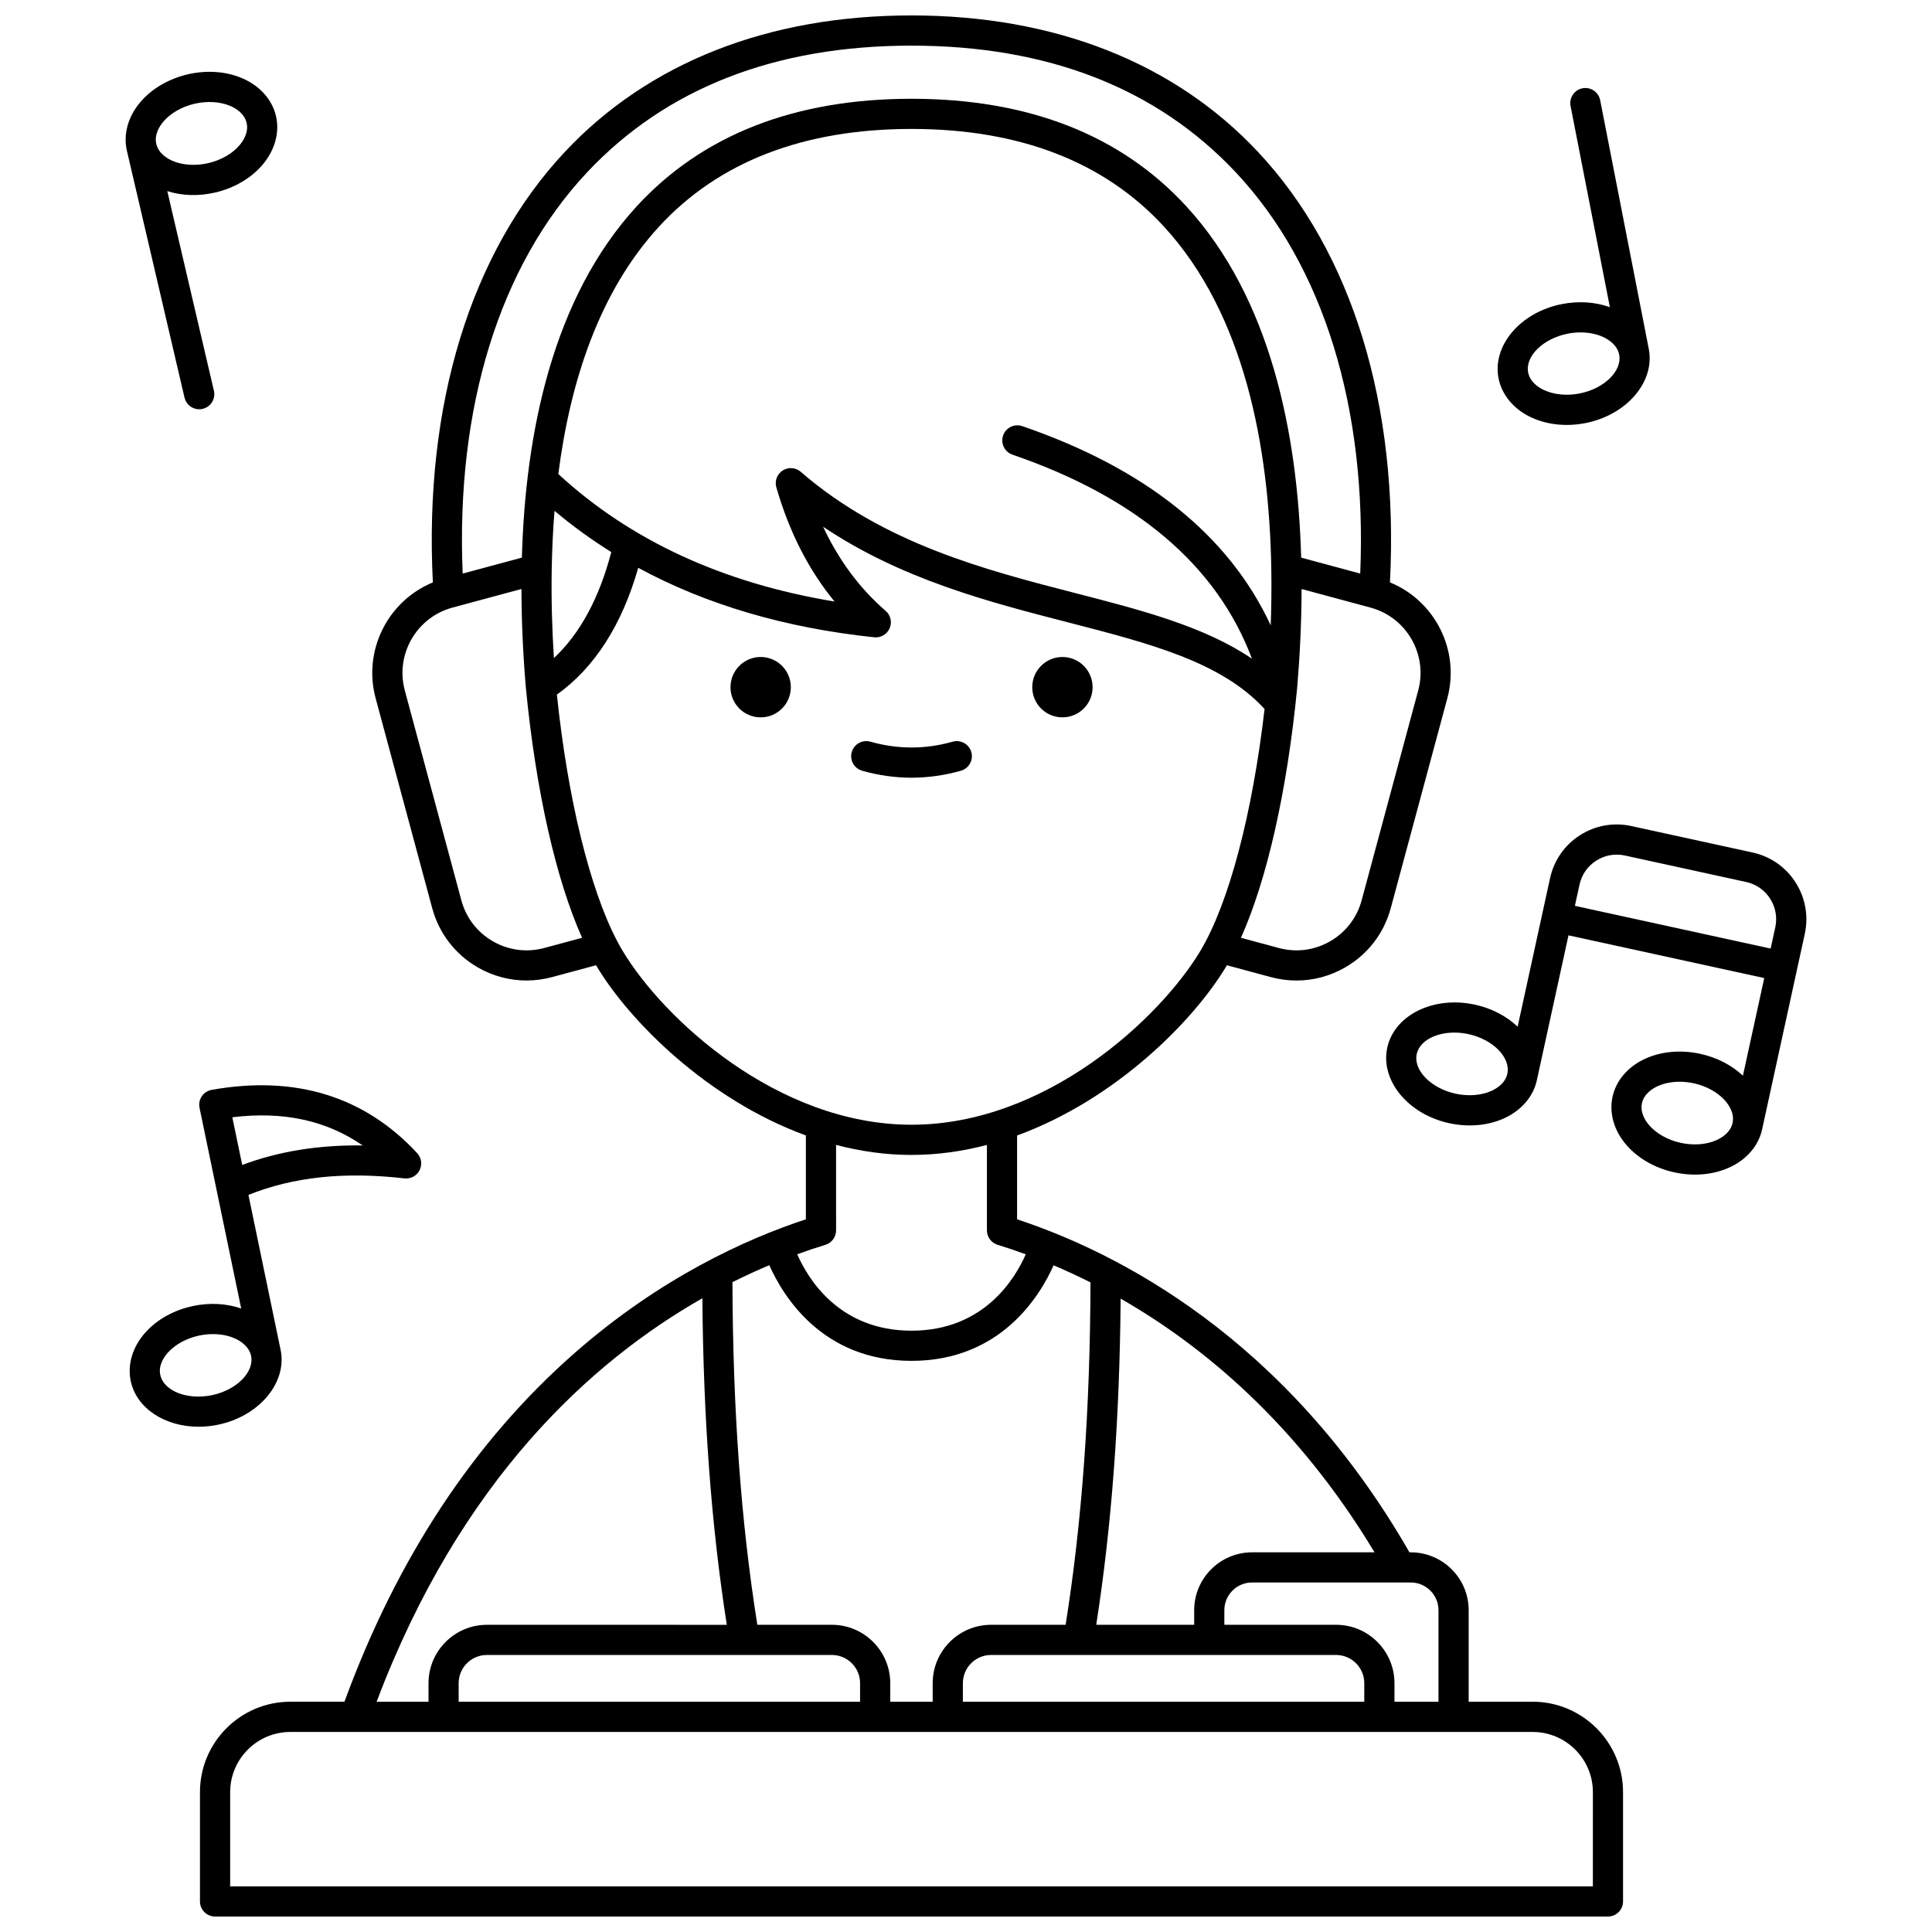 <?xml version="1.0" encoding="UTF-8"?>
<!-- Uploaded to: SVG Repo, www.svgrepo.com, Generator: SVG Repo Mixer Tools -->
<svg width="800px" height="800px" version="1.1" viewBox="144 144 512 512" xmlns="http://www.w3.org/2000/svg">
 <defs>
  <clipPath id="a">
   <path d="m196 148.09h379v503.81h-379z"/>
  </clipPath>
 </defs>
 <path d="m433.55 326.11c0 4.414-3.578 7.996-7.996 7.996s-7.996-3.582-7.996-7.996c0-4.418 3.578-8 7.996-8s7.996 3.582 7.996 8"/>
 <path d="m353.58 326.11c0 4.414-3.578 7.996-7.996 7.996s-7.996-3.582-7.996-7.996c0-4.418 3.578-8 7.996-8s7.996 3.582 7.996 8"/>
 <path d="m398.65 348.25c2.125-0.602 3.359-2.812 2.758-4.938-0.602-2.125-2.812-3.356-4.938-2.758-7.25 2.055-14.559 2.055-21.812 0-2.121-0.598-4.336 0.633-4.938 2.758-0.602 2.125 0.633 4.336 2.758 4.938 4.332 1.227 8.734 1.852 13.086 1.852 4.352-0.004 8.75-0.625 13.086-1.852z"/>
 <g clip-path="url(#a)">
  <path d="m550.17 594.98h-16.957v-24.254c0-8.461-6.883-15.344-15.348-15.344h-0.344c-32.863-57.258-78.043-79.715-103.98-88.246v-22.219c26.137-9.543 46.734-30.328 55.402-44.773 0.066-0.109 0.133-0.227 0.195-0.34l11.664 3.144c2.246 0.605 4.523 0.902 6.785 0.902 4.477 0 8.898-1.172 12.883-3.465 6-3.453 10.297-9.035 12.098-15.719l14.988-55.609c3.434-12.734-3.293-25.852-15.199-30.719 2.383-47.008-9.992-87.449-35.012-114.12-22.168-23.637-53.918-36.129-91.809-36.129-37.895 0-69.641 12.492-91.812 36.129-25.02 26.676-37.398 67.117-35.012 114.13-11.883 4.883-18.59 17.98-15.164 30.703l14.988 55.609c1.801 6.684 6.098 12.266 12.098 15.719 3.984 2.293 8.406 3.465 12.883 3.465 2.266 0 4.543-0.301 6.785-0.902l11.664-3.144c0.066 0.113 0.133 0.23 0.195 0.34 8.668 14.445 29.27 35.23 55.402 44.773v22.219c-15.867 5.215-38.543 15.492-61.285 35.441-26.602 23.332-47.098 54.422-60.992 92.406h-14.344c-13.207 0-23.949 10.742-23.949 23.949v28.973c0 2.207 1.789 4 4 4h369.13c2.207 0 4-1.789 4-4v-28.973c-0.008-13.207-10.75-23.953-23.953-23.953zm-24.957-24.254v24.254h-11.664v-4.918c0-8.535-6.941-15.477-15.473-15.477h-29.613v-3.863c0-4.051 3.297-7.348 7.348-7.348h42.055c4.051 0.004 7.348 3.301 7.348 7.352zm-160.76 11.859c4.125 0 7.477 3.356 7.477 7.477v4.918h-106.38v-4.918c0-4.125 3.356-7.477 7.477-7.477zm0-8h-19.754c-4.336-27.242-6.496-57.012-6.59-90.801 3.363-1.68 6.629-3.176 9.766-4.496 3.606 8.125 14.035 25.352 37.676 25.352 23.609 0 34.043-17.18 37.66-25.32 3.117 1.324 6.387 2.82 9.781 4.531-0.098 33.762-2.258 63.512-6.59 90.734h-19.754c-8.531 0-15.477 6.941-15.477 15.477v4.918h-11.246v-4.918c0.004-8.531-6.938-15.477-15.473-15.477zm34.719 15.477c0-4.125 3.356-7.477 7.477-7.477h91.422c4.125 0 7.477 3.356 7.477 7.477v4.918h-106.38zm109.09-34.68h-32.449c-8.461 0-15.344 6.883-15.344 15.344v3.863h-25.957c4.082-26.133 6.211-54.52 6.469-86.438 21.633 12.387 46.699 33.02 67.281 67.23zm11.578-228.4-14.988 55.609c-1.246 4.621-4.215 8.48-8.363 10.867-4.148 2.387-8.98 3.016-13.598 1.77l-10.023-2.699c6.906-15.445 12.219-38.848 14.879-66.07 0.707-8.266 1.164-17.164 1.188-26.363l18.129 4.887c0.059 0.02 0.117 0.035 0.18 0.051 9.512 2.578 15.168 12.418 12.598 21.949zm-170.1-53.828c3.394 11.781 8.562 21.914 15.422 30.258-29.598-4.875-54.164-16.223-73.199-33.793 3.117-24.375 10.781-48.238 26.652-65.523 15.789-17.203 38.312-25.926 66.945-25.926 28.633 0 51.156 8.723 66.945 25.926 21.293 23.199 27.828 58.234 28.398 90.449-0.02 0.234-0.012 0.465 0.012 0.695 0.074 4.914 0.008 9.758-0.16 14.484-11.082-23.852-33.141-41.57-65.844-52.793-2.086-0.715-4.363 0.395-5.078 2.484-0.715 2.09 0.395 4.363 2.484 5.078 32.945 11.305 54.227 29.461 63.453 54.059-12.645-8.57-29.324-12.871-46.742-17.359-23.809-6.137-50.793-13.09-72.832-32.164-1.34-1.16-3.277-1.297-4.769-0.348-1.492 0.953-2.18 2.773-1.688 4.473zm-58.949 45.246c-0.473-7.41-0.711-15.223-0.586-23.215 0.016-0.207 0.027-0.418 0.012-0.633 0.09-5.008 0.324-10.086 0.734-15.176 4.727 3.981 9.746 7.621 15.047 10.926-3.195 12.211-8.289 21.625-15.207 28.098zm8.77-128.7c20.918-22.301 49.844-33.605 85.98-33.605 36.137 0 65.062 11.305 85.98 33.602 23.176 24.707 34.797 62.316 32.953 106.3l-15.648-4.219c-0.93-33.082-8.141-68.812-30.426-93.09-17.367-18.918-41.875-28.512-72.836-28.512-30.965 0-55.473 9.594-72.836 28.512-22.285 24.277-29.496 60.008-30.426 93.09l-15.688 4.227c-1.852-43.984 9.766-81.598 32.945-106.3zm-11.332 205.53c-4.621 1.246-9.449 0.617-13.598-1.77-4.148-2.387-7.121-6.246-8.363-10.867l-14.988-55.609c-2.57-9.539 3.098-19.395 12.637-21.965l0.008-0.004c0.004 0 0.008-0.004 0.012-0.004l18.254-4.922c0.02 9.199 0.477 18.098 1.188 26.363 0 0.016 0.004 0.031 0.004 0.047 2.656 27.18 7.969 50.578 14.875 66.023zm20.801 0.801c-0.508-0.848-1.012-1.746-1.508-2.695-7.199-13.73-13.055-37.637-15.941-65.254 10-7.16 17.227-18.445 21.559-33.602 17.98 9.742 38.887 15.918 62.535 18.41 1.73 0.184 3.394-0.785 4.086-2.387 0.695-1.602 0.27-3.473-1.055-4.617-6.863-5.934-12.41-13.402-16.574-22.297 20.852 13.992 44.055 19.973 64.906 25.344 21.812 5.621 40.723 10.523 52.086 22.965-3.231 27.875-9.488 51.559-17.031 64.129-10.68 17.801-40.902 46.039-76.531 46.039-35.633 0.004-65.852-28.234-76.531-46.035zm53.719 77.855c1.68-0.516 2.824-2.066 2.824-3.82l-0.004-22.652c6.418 1.684 13.105 2.656 19.988 2.656 6.883 0 13.57-0.973 19.988-2.656v22.648c0 1.754 1.145 3.305 2.824 3.82 2.309 0.711 4.809 1.543 7.469 2.519-2.875 6.559-11.168 20.246-30.281 20.246-19.121 0-27.41-13.695-30.285-20.254 2.621-0.953 5.121-1.785 7.477-2.508zm-32.613 14.168c0.258 31.957 2.383 60.379 6.473 86.539l-63.57-0.004c-8.531 0-15.477 6.941-15.477 15.477v4.918h-13.754c22.18-58.742 56.871-90.172 86.328-106.93zm235.99 155.86h-361.13v-24.973c0-8.797 7.156-15.953 15.953-15.953h329.23c8.797 0 15.953 7.156 15.953 15.953z"/>
 </g>
 <path d="m218.36 501.71-8.523-41.051c11.895-4.769 25.457-6.203 41.328-4.375 1.68 0.188 3.269-0.672 4.023-2.168 0.758-1.492 0.504-3.301-0.637-4.527-13.984-15.07-32.309-20.711-54.461-16.762-1.062 0.188-2.004 0.801-2.609 1.695-0.605 0.895-0.824 1.996-0.605 3.055l11.043 53.195c-3.859-1.348-8.297-1.598-12.691-0.684-5.094 1.059-9.613 3.566-12.727 7.059-3.363 3.773-4.769 8.438-3.863 12.805 1.516 7.301 9.102 12.148 17.992 12.148 1.676 0 3.398-0.172 5.137-0.531 10.953-2.273 18.395-11.184 16.594-19.859zm-12.793-61.621c13.457-1.656 24.867 0.801 34.551 7.465-11.656-0.164-22.359 1.57-31.926 5.172zm-19.098 68.242c-0.527-2.547 1.027-4.766 2.004-5.859 1.953-2.191 5.008-3.848 8.387-4.551 1.191-0.246 2.394-0.371 3.57-0.371 2.152 0 4.211 0.41 5.934 1.207 1.328 0.613 3.637 2.023 4.168 4.566l0.004 0.012c0.891 4.289-3.867 9.055-10.391 10.406-6.527 1.352-12.789-1.125-13.676-5.41z"/>
 <path d="m619.83 377.83c-2.609-4.07-6.648-6.875-11.371-7.906l-32.141-7.016c-4.723-1.031-9.562-0.16-13.633 2.449-4.066 2.609-6.875 6.648-7.906 11.371l-8.59 39.352c-2.894-2.746-6.793-4.852-11.301-5.836-10.934-2.387-21.355 2.719-23.246 11.379s5.465 17.645 16.391 20.031c5.086 1.109 10.234 0.66 14.5-1.258 4.606-2.074 7.797-5.766 8.746-10.121 0-0.004 0-0.008 0.004-0.012l8.383-38.391 51.875 11.324-5.648 25.871c-2.977-2.805-6.926-4.836-11.312-5.793-5.082-1.109-10.234-0.664-14.5 1.258-4.606 2.074-7.797 5.766-8.746 10.121s0.41 9.039 3.734 12.844c3.078 3.527 7.574 6.078 12.656 7.188 1.828 0.398 3.664 0.598 5.469 0.598 3.207 0 6.301-0.625 9.035-1.855 4.606-2.074 7.797-5.766 8.746-10.121 0-0.008 0.004-0.012 0.004-0.02l11.312-51.82c1.02-4.727 0.148-9.566-2.461-13.637zm-76.371 50.734c-0.555 2.543-2.879 3.93-4.219 4.535-2.676 1.203-6.141 1.473-9.512 0.738-6.508-1.422-11.215-6.234-10.281-10.512 0.75-3.445 4.973-5.68 9.984-5.68 1.215 0 2.477 0.133 3.742 0.41 6.512 1.414 11.219 6.231 10.285 10.508zm59.691 13.02-0.004 0.012c-0.555 2.543-2.879 3.93-4.219 4.535-2.676 1.203-6.141 1.477-9.512 0.738-3.367-0.734-6.406-2.426-8.336-4.637-0.965-1.105-2.5-3.336-1.941-5.879 0.555-2.543 2.879-3.93 4.219-4.535 1.684-0.758 3.68-1.145 5.769-1.145 1.23 0 2.492 0.137 3.742 0.406 3.367 0.734 6.406 2.426 8.336 4.637 0.961 1.102 2.492 3.328 1.945 5.867zm-41.789-57.527 1.227-5.625c0.574-2.637 2.144-4.891 4.414-6.344 2.269-1.457 4.973-1.941 7.606-1.367l32.141 7.016c2.637 0.574 4.891 2.141 6.348 4.414 1.457 2.269 1.941 4.973 1.367 7.606l-1.227 5.625z"/>
 <path d="m196.79 252.46c0.301 0 0.605-0.035 0.914-0.105 2.148-0.5 3.488-2.652 2.984-4.805l-12.352-52.906c3.894 1.254 8.336 1.391 12.703 0.371 5.066-1.184 9.523-3.801 12.551-7.371 3.269-3.856 4.562-8.555 3.547-12.895-1.012-4.34-4.254-7.984-8.891-9.992-4.297-1.859-9.449-2.234-14.516-1.051-5.066 1.184-9.523 3.801-12.551 7.371-3.269 3.856-4.562 8.555-3.547 12.895l15.266 65.398c0.43 1.844 2.074 3.09 3.891 3.09zm-11.367-70.301v-0.008c-0.59-2.531 0.91-4.789 1.859-5.906 1.898-2.238 4.914-3.973 8.27-4.754 3.359-0.781 6.828-0.562 9.52 0.602 1.344 0.582 3.691 1.938 4.281 4.473 0.59 2.531-0.91 4.789-1.859 5.906-1.898 2.238-4.914 3.973-8.27 4.754-3.356 0.785-6.828 0.566-9.52-0.602-1.344-0.582-3.688-1.938-4.281-4.465z"/>
 <path d="m549.65 254.55c2.859 1.363 6.133 2.062 9.535 2.062 1.625 0 3.281-0.16 4.934-0.48 10.977-2.144 18.523-10.965 16.824-19.664v-0.004l-12.879-65.91c-0.426-2.168-2.523-3.582-4.691-3.156-2.168 0.426-3.582 2.523-3.156 4.691l10.418 53.32c-3.848-1.395-8.273-1.691-12.684-0.832-10.977 2.144-18.523 10.969-16.824 19.668 0.859 4.371 3.965 8.129 8.523 10.305zm9.84-22.129c1.129-0.223 2.266-0.328 3.375-0.328 2.223 0 4.352 0.434 6.117 1.277 1.324 0.629 3.617 2.07 4.117 4.625 0.84 4.297-3.973 9.008-10.512 10.285-3.387 0.66-6.844 0.316-9.492-0.949-1.324-0.629-3.617-2.07-4.117-4.625-0.84-4.297 3.973-9.004 10.512-10.285z"/>
</svg>